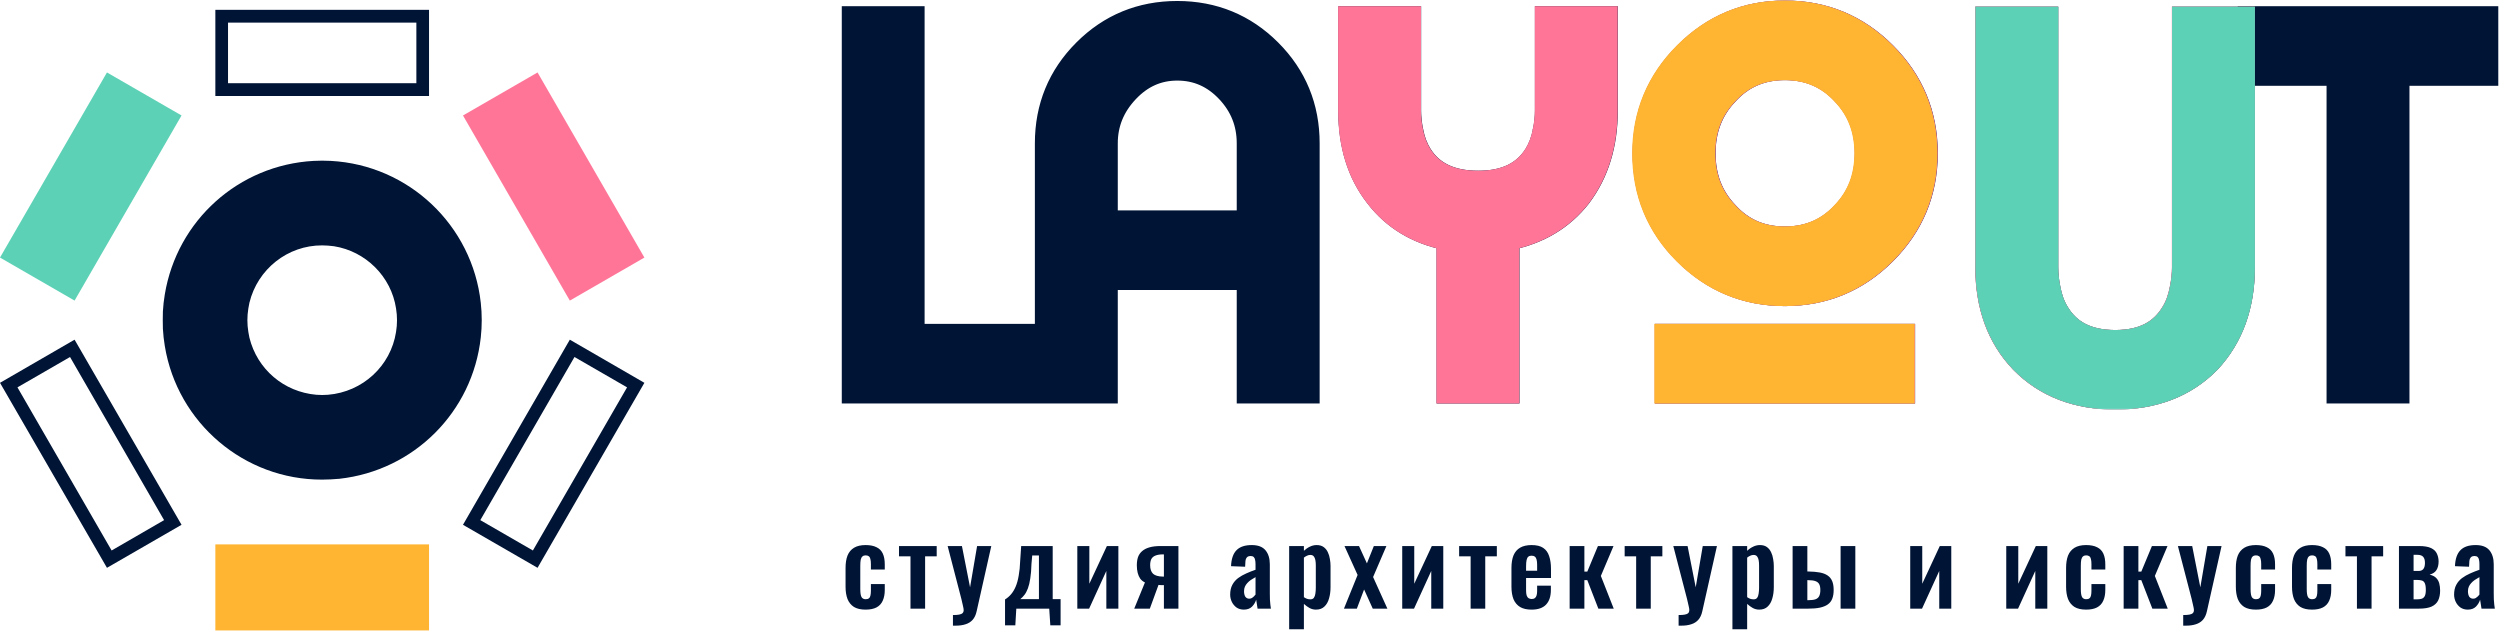 <?xml version="1.0" encoding="UTF-8"?> <svg xmlns="http://www.w3.org/2000/svg" width="2135" height="547" viewBox="0 0 2135 547" fill="none"><path fill-rule="evenodd" clip-rule="evenodd" d="M63.686 256.708L0 219.966L91.344 61.874L155.03 98.616L63.686 256.708Z" fill="#5DD1B6"></path><path fill-rule="evenodd" clip-rule="evenodd" d="M155.03 448.173L91.344 484.915L0 326.925L63.686 290.082L155.03 448.173ZM95.325 470.116L140.129 444.193L59.807 304.88L14.901 330.804L95.325 470.116Z" fill="#001435"></path><path d="M183.913 464.911V538.395H366.397V464.911H183.913Z" fill="#FFB532"></path><path fill-rule="evenodd" clip-rule="evenodd" d="M486.625 290.082L550.311 326.925L459.069 484.915L395.383 448.173L486.625 290.082ZM490.605 304.88L410.182 444.193L455.088 470.116L535.512 330.804L490.605 304.88Z" fill="#001435"></path><path fill-rule="evenodd" clip-rule="evenodd" d="M395.383 98.616L459.069 61.874L550.311 219.966L486.625 256.708L395.383 98.616Z" fill="#FF7598"></path><path fill-rule="evenodd" clip-rule="evenodd" d="M183.913 81.98V8.395H366.397V81.98H183.913ZM194.731 71.06H355.579V19.315H194.731V71.06Z" fill="#001435"></path><path fill-rule="evenodd" clip-rule="evenodd" d="M139.006 273.446L139.108 265.995L139.72 258.647L140.741 251.401C151.214 188.206 203.809 140.956 267.806 137.399L275.155 137.195L282.503 137.399C349.071 140.976 403.341 192.398 410.589 258.647L411.201 265.995L411.405 273.446L411.201 280.794L410.589 288.142C403.596 351.842 353.505 401.817 289.851 408.88L282.503 409.39L275.155 409.594C208.538 409.761 151.508 361.186 140.741 295.491L139.72 288.142L139.108 280.794L139.006 273.446ZM211.265 273.446L211.469 278.447L212.081 283.448L213 288.346C219.668 315.394 242.445 334.739 270.154 337.131L275.155 337.335L280.156 337.131C309.571 334.677 333.69 312.702 338.228 283.448L338.84 278.447L339.044 273.446L338.84 268.445L338.228 263.444C334.125 236.204 312.325 214.555 285.156 210.27L280.156 209.76L275.155 209.556C245.599 209.438 219.962 229.896 213 258.545L212.081 263.444L211.469 268.445L211.265 273.446Z" fill="#001435"></path><mask id="mask0_90_143" style="mask-type:luminance" maskUnits="userSpaceOnUse" x="718" y="0" width="1417" height="350"><path d="M2134.31 0H718.311V349.789H2134.31V0Z" fill="white"></path></mask><g mask="url(#mask0_90_143)"><path d="M877.55 292.817V284.742H869.475H781.462V21.509V13.434H773.387H735.033H726.958V21.509V328.346V336.421H735.033H869.475H877.55V328.346V292.817ZM1110.75 336.421H1118.83V328.346V122.442C1118.83 90.996 1107.77 64.036 1085.78 42.042C1063.79 20.048 1036.82 8.993 1005.38 8.993C973.933 8.993 946.973 20.048 924.979 42.042C902.985 64.036 891.93 90.996 891.93 122.442V328.346V336.421H900.005H938.359H946.434V328.346V239.524H1064.32V328.346V336.421H1072.4H1110.75ZM1327.05 13.434H1318.97V21.509V94.584C1318.97 99.898 1318.37 105.689 1317.11 111.976L1317.1 112.001V112.026C1315.65 119.498 1313.16 125.942 1309.72 131.464C1300.49 146.091 1285.38 153.933 1262.45 153.933C1239.22 153.933 1224 146.067 1214.79 131.473C1211.33 125.949 1208.84 119.502 1207.4 112.026L1207.39 112.001V111.976C1206.13 105.689 1205.52 99.898 1205.52 94.584V21.509V13.434H1197.45H1159.09H1151.02V21.509V94.584C1151.02 123.728 1158.54 148.578 1174.1 168.555C1189.01 188.059 1209.49 200.316 1235 205.518V328.346V336.421H1243.07H1281.42H1289.5V328.346V205.509C1314.76 200.321 1335.21 188.215 1350.34 169.027L1350.39 168.964L1350.44 168.901C1365.93 148.437 1373.48 123.502 1373.48 94.584V21.509V13.434H1365.4H1327.05ZM1475.78 81.56L1475.85 81.485L1475.92 81.409C1488.59 67.298 1504.55 60.267 1524.42 60.267C1544.29 60.267 1560.41 67.303 1573.37 81.464L1573.41 81.513L1573.46 81.56C1585.93 94.753 1592.24 111.023 1592.24 130.92C1592.24 150.818 1585.93 167.088 1573.46 180.281L1573.41 180.328L1573.37 180.376C1560.41 194.538 1544.29 201.574 1524.42 201.574C1504.55 201.574 1488.59 194.542 1475.92 180.432L1475.85 180.355L1475.78 180.281C1463.31 167.088 1456.99 150.818 1456.99 130.92C1456.99 111.023 1463.31 94.753 1475.78 81.56ZM1627.37 292.817V284.742H1619.29H1429.54H1421.46V292.817V328.346V336.421H1429.54H1619.29H1627.37V328.346V292.817ZM1871.13 13.838H1863.05V21.913V228.22C1863.05 233.825 1862.44 239.753 1861.19 246.016L1861.18 246.085L1861.16 246.154C1859.69 254.213 1857.18 260.884 1853.78 266.332L1853.75 266.387L1853.72 266.442C1844.41 281.868 1829.3 289.991 1806.53 289.991C1783.44 289.991 1768.22 281.84 1758.94 266.442L1758.91 266.387L1758.87 266.332C1755.47 260.884 1752.95 254.213 1751.48 246.154V246.085L1751.47 246.016C1750.21 239.753 1749.6 233.825 1749.6 228.22V21.913V13.838H1741.53H1703.17H1695.1V21.913V228.22C1695.1 261.407 1704.94 288.972 1725.2 310.112L1725.24 310.154L1725.28 310.195C1746.13 331.343 1773.49 341.668 1806.53 341.668C1839.57 341.668 1866.92 331.343 1887.77 310.195L1887.85 310.113L1887.93 310.029C1907.85 288.645 1917.55 261.129 1917.55 228.22V21.913V13.838H1909.47H1871.13ZM1927.2 13.434H1919.13V21.509V57.037V65.112H1927.2H1995.03V328.346V336.421H2003.1H2041.46H2049.53V328.346V65.112H2117.36H2125.43V57.037V21.509V13.434H2117.36H1927.2ZM946.434 187.847V122.442C946.434 106.008 952.187 91.685 964.018 79.128C975.769 66.659 989.425 60.671 1005.38 60.671C1021.64 60.671 1035.42 66.685 1047.14 79.124C1058.65 91.354 1064.32 105.659 1064.32 122.442V187.847H946.434ZM1402.49 130.92C1402.49 164.78 1414.34 193.762 1437.96 217.376C1461.81 241.226 1490.77 253.251 1524.42 253.251C1558.06 253.251 1587.02 241.226 1610.87 217.376C1634.72 193.527 1646.75 164.56 1646.75 130.92C1646.75 97.28 1634.72 68.313 1610.87 44.464C1587.02 20.616 1558.06 8.589 1524.42 8.589C1491.02 8.589 1462.2 20.63 1438.36 44.464C1414.51 68.313 1402.49 97.28 1402.49 130.92Z" fill="#001435"></path><path d="M1085.78 42.042C1107.77 64.036 1118.83 90.996 1118.83 122.442V328.346V336.421H1110.75H1072.4H1064.32V328.346V239.524H946.434V328.346V336.421H938.359H900.005H891.93V328.346V122.442C891.93 90.996 902.985 64.036 924.979 42.042M1085.78 42.042L1080.07 47.751M1085.78 42.042C1063.79 20.048 1036.82 8.993 1005.38 8.993C973.933 8.993 946.973 20.048 924.979 42.042M924.979 42.042L930.688 47.751M877.55 292.817V284.742H869.475H781.462V21.509V13.434H773.387H735.033H726.958V21.509V328.346V336.421H735.033H869.475H877.55V328.346V292.817ZM1327.05 13.434H1318.97V21.509V94.584C1318.97 99.898 1318.37 105.689 1317.11 111.976L1317.1 112.001V112.026C1315.65 119.498 1313.16 125.942 1309.72 131.464C1300.49 146.091 1285.38 153.933 1262.45 153.933C1239.22 153.933 1224 146.067 1214.79 131.473C1211.33 125.949 1208.84 119.502 1207.4 112.026L1207.39 112.001V111.976C1206.13 105.689 1205.52 99.898 1205.52 94.584V21.509V13.434H1197.45H1159.09H1151.02V21.509V94.584C1151.02 123.728 1158.54 148.578 1174.1 168.555C1189.01 188.059 1209.49 200.316 1235 205.518V328.346V336.421H1243.07H1281.42H1289.5V328.346V205.509C1314.76 200.321 1335.21 188.215 1350.34 169.027L1350.39 168.964L1350.44 168.901C1365.93 148.437 1373.48 123.502 1373.48 94.584V21.509V13.434H1365.4H1327.05ZM1475.78 81.56L1475.85 81.485L1475.92 81.409C1488.59 67.298 1504.55 60.267 1524.42 60.267C1544.29 60.267 1560.41 67.303 1573.37 81.464L1573.41 81.513L1573.46 81.56C1585.93 94.753 1592.24 111.023 1592.24 130.92C1592.24 150.818 1585.93 167.088 1573.46 180.281L1573.41 180.328L1573.37 180.376C1560.41 194.538 1544.29 201.574 1524.42 201.574C1504.55 201.574 1488.59 194.542 1475.92 180.432L1475.85 180.355L1475.78 180.281C1463.31 167.088 1456.99 150.818 1456.99 130.92C1456.99 111.023 1463.31 94.753 1475.78 81.56ZM1627.37 292.817V284.742H1619.29H1429.54H1421.46V292.817V328.346V336.421H1429.54H1619.29H1627.37V328.346V292.817ZM1871.13 13.838H1863.05V21.913V228.22C1863.05 233.825 1862.44 239.753 1861.19 246.016L1861.18 246.085L1861.16 246.154C1859.69 254.213 1857.18 260.884 1853.78 266.332L1853.75 266.387L1853.72 266.442C1844.41 281.868 1829.3 289.991 1806.53 289.991C1783.44 289.991 1768.22 281.84 1758.94 266.442L1758.91 266.387L1758.87 266.332C1755.47 260.884 1752.95 254.213 1751.48 246.154V246.085L1751.47 246.016C1750.21 239.753 1749.6 233.825 1749.6 228.22V21.913V13.838H1741.53H1703.17H1695.1V21.913V228.22C1695.1 261.407 1704.94 288.972 1725.2 310.112L1725.24 310.154L1725.28 310.195C1746.13 331.343 1773.49 341.668 1806.53 341.668C1839.57 341.668 1866.92 331.343 1887.77 310.195L1887.85 310.113L1887.93 310.029C1907.85 288.645 1917.55 261.129 1917.55 228.22V21.913V13.838H1909.47H1871.13ZM1927.2 13.434H1919.13V21.509V57.037V65.112H1927.2H1995.03V328.346V336.421H2003.1H2041.46H2049.53V328.346V65.112H2117.36H2125.43V57.037V21.509V13.434H2117.36H1927.2ZM946.434 187.847V122.442C946.434 106.008 952.187 91.685 964.018 79.128C975.769 66.659 989.425 60.671 1005.38 60.671C1021.64 60.671 1035.42 66.685 1047.14 79.124C1058.65 91.354 1064.32 105.659 1064.32 122.442V187.847H946.434ZM1402.49 130.92C1402.49 164.78 1414.34 193.762 1437.96 217.376C1461.81 241.226 1490.77 253.251 1524.42 253.251C1558.06 253.251 1587.02 241.226 1610.87 217.376C1634.72 193.527 1646.75 164.56 1646.75 130.92C1646.75 97.28 1634.72 68.313 1610.87 44.464C1587.02 20.616 1558.06 8.589 1524.42 8.589C1491.02 8.589 1462.2 20.63 1438.36 44.464C1414.51 68.313 1402.49 97.28 1402.49 130.92Z" stroke="#001435" stroke-width="16.298"></path><path d="M1326.9 13.434H1318.83V21.509V94.584C1318.83 99.898 1318.23 105.689 1316.97 111.976L1316.96 112.001V112.026C1315.51 119.501 1313.02 125.947 1309.57 131.47C1300.34 146.094 1285.23 153.933 1262.31 153.933C1239.07 153.933 1223.85 146.067 1214.64 131.472C1211.19 125.948 1208.7 119.502 1207.25 112.026V112.001L1207.24 111.976C1205.99 105.689 1205.38 99.898 1205.38 94.584V21.509V13.434H1197.31H1158.95H1150.88V21.509V94.584C1150.88 123.728 1158.4 148.578 1173.96 168.555C1188.87 188.059 1209.35 200.316 1234.85 205.518V328.346V336.421H1242.93H1281.28H1289.36V328.346V205.509C1314.62 200.321 1335.07 188.215 1350.2 169.027L1350.25 168.964L1350.3 168.901C1365.79 148.437 1373.33 123.502 1373.33 94.584V21.509V13.434H1365.26H1326.9ZM1475.64 81.56L1475.71 81.485L1475.78 81.409C1488.45 67.298 1504.41 60.267 1524.27 60.267C1544.14 60.267 1560.26 67.303 1573.22 81.464L1573.27 81.513L1573.31 81.56C1585.79 94.753 1592.1 111.023 1592.1 130.92C1592.1 150.818 1585.79 167.088 1573.31 180.281L1573.27 180.328L1573.22 180.376C1560.26 194.538 1544.14 201.574 1524.27 201.574C1504.41 201.574 1488.45 194.542 1475.78 180.432L1475.71 180.355L1475.64 180.281C1463.16 167.088 1456.85 150.818 1456.85 130.92C1456.85 111.023 1463.16 94.753 1475.64 81.56ZM1627.22 292.817V284.742H1619.15H1429.39H1421.32V292.817V328.346V336.421H1429.39H1619.15H1627.22V328.346V292.817ZM1870.98 13.838H1862.9V21.913V228.22C1862.9 233.825 1862.3 239.753 1861.05 246.016L1861.03 246.085L1861.02 246.154C1859.55 254.213 1857.05 260.884 1853.64 266.332L1853.61 266.387L1853.57 266.442C1844.26 281.868 1829.16 289.991 1806.38 289.991C1783.3 289.991 1768.08 281.84 1758.8 266.442L1758.76 266.387L1758.73 266.332C1755.32 260.884 1752.81 254.213 1751.35 246.154L1751.34 246.085L1751.32 246.016C1750.07 239.753 1749.45 233.825 1749.45 228.22V21.913V13.838H1741.39H1703.03H1694.95V21.913V228.22C1694.95 261.407 1704.8 288.972 1725.06 310.112L1725.1 310.154L1725.14 310.195C1746 331.343 1773.34 341.668 1806.38 341.668C1839.42 341.668 1866.78 331.343 1887.64 310.195L1887.71 310.113L1887.79 310.029C1907.71 288.645 1917.41 261.129 1917.41 228.22V21.913V13.838H1909.34H1870.98ZM1402.35 130.92C1402.35 164.78 1414.2 193.762 1437.82 217.376C1461.66 241.226 1490.63 253.251 1524.27 253.251C1557.91 253.251 1586.88 241.226 1610.73 217.376C1634.58 193.527 1646.6 164.56 1646.6 130.92C1646.6 97.28 1634.58 68.313 1610.73 44.464C1586.88 20.616 1557.91 8.589 1524.27 8.589C1490.88 8.589 1462.05 20.63 1438.22 44.464C1414.37 68.313 1402.35 97.28 1402.35 130.92Z" fill="#FF7598" stroke="#FF7598" stroke-width="16.298"></path><path d="M1475.29 81.56L1475.36 81.485L1475.43 81.409C1488.11 67.298 1504.06 60.267 1523.93 60.267C1543.8 60.267 1559.92 67.303 1572.88 81.464L1572.92 81.513L1572.97 81.56C1585.44 94.753 1591.76 111.023 1591.76 130.92C1591.76 150.818 1585.44 167.088 1572.97 180.281L1572.92 180.328L1572.88 180.376C1559.92 194.538 1543.8 201.574 1523.93 201.574C1504.06 201.574 1488.11 194.542 1475.43 180.432L1475.36 180.355L1475.29 180.281C1462.82 167.088 1456.51 150.818 1456.51 130.92C1456.51 111.023 1462.82 94.753 1475.29 81.56ZM1626.88 292.817V284.742H1618.81H1429.05H1420.98V292.817V328.346V336.421H1429.05H1618.81H1626.88V328.346V292.817ZM1402 130.92C1402 164.78 1413.86 193.762 1437.47 217.376C1461.32 241.225 1490.29 253.251 1523.93 253.251C1557.57 253.251 1586.54 241.225 1610.39 217.376C1634.23 193.527 1646.26 164.56 1646.26 130.92C1646.26 97.28 1634.23 68.313 1610.39 44.464C1586.54 20.616 1557.57 8.589 1523.93 8.589C1490.54 8.589 1461.71 20.63 1437.88 44.464C1414.03 68.313 1402 97.28 1402 130.92Z" fill="#FFB532" stroke="#FFB532" stroke-width="16.298"></path><path d="M1871.14 13.837H1863.06V21.912V228.219C1863.06 233.824 1862.45 239.752 1861.2 246.015L1861.19 246.084L1861.17 246.153C1859.7 254.212 1857.2 260.883 1853.79 266.331L1853.76 266.386L1853.73 266.442C1844.42 281.868 1829.31 289.99 1806.54 289.99C1783.45 289.99 1768.23 281.839 1758.95 266.442L1758.92 266.386L1758.88 266.331C1755.48 260.883 1752.96 254.212 1751.5 246.153L1751.49 246.084L1751.48 246.015C1750.22 239.752 1749.61 233.824 1749.61 228.219V21.912V13.837H1741.54H1703.18H1695.11V21.912V228.219C1695.11 261.406 1704.95 288.971 1725.21 310.111L1725.25 310.153L1725.29 310.194C1746.14 331.342 1773.5 341.667 1806.54 341.667C1839.58 341.667 1866.94 331.342 1887.78 310.194L1887.86 310.112L1887.94 310.028C1907.86 288.644 1917.56 261.128 1917.56 228.219V21.912V13.837H1909.49H1871.14Z" fill="#5DD1B6" stroke="#5DD1B6" stroke-width="16.298"></path></g><path d="M739.217 520.621C735.085 520.621 731.755 519.85 729.226 518.308C726.759 516.705 724.94 514.454 723.768 511.556C722.658 508.595 722.103 505.111 722.103 501.102V485.006C722.103 480.875 722.658 477.359 723.768 474.461C724.94 471.562 726.79 469.342 729.319 467.8C731.847 466.259 735.147 465.488 739.217 465.488C743.04 465.488 746.155 466.104 748.56 467.338C751.027 468.51 752.815 470.329 753.925 472.796C755.035 475.201 755.59 478.254 755.59 481.954V486.394H743.75V481.676C743.75 479.826 743.595 478.377 743.287 477.329C743.04 476.218 742.578 475.448 741.899 475.016C741.221 474.523 740.327 474.276 739.217 474.276C738.107 474.276 737.213 474.584 736.534 475.201C735.856 475.756 735.362 476.681 735.054 477.976C734.807 479.271 734.684 481.06 734.684 483.341V502.953C734.684 506.406 735.054 508.75 735.794 509.983C736.534 511.155 737.706 511.741 739.309 511.741C740.543 511.741 741.468 511.463 742.084 510.908C742.763 510.353 743.195 509.551 743.38 508.503C743.626 507.393 743.75 506.067 743.75 504.525V498.79H755.59V503.878C755.59 507.454 755.004 510.507 753.833 513.036C752.723 515.564 750.934 517.476 748.467 518.771C746.062 520.004 742.979 520.621 739.217 520.621ZM777.554 519.789V475.108H767.748V466.32H799.94V475.108H790.042V519.789H777.554ZM813.814 534.312V525.246C815.972 525.246 817.73 525.123 819.087 524.876C820.443 524.63 821.43 524.198 822.047 523.581C822.664 522.965 822.972 522.101 822.972 520.991C822.972 520.189 822.756 518.925 822.324 517.198C821.954 515.472 821.523 513.591 821.029 511.556L809.281 466.32H821.492L828.43 501.565L834.443 466.32H846.561L834.073 521.916C833.394 525.061 832.253 527.528 830.65 529.317C829.046 531.105 827.042 532.369 824.637 533.109C822.232 533.911 819.426 534.312 816.219 534.312H813.814ZM858.3 534.034V511.926C860.211 510.754 861.907 509.305 863.387 507.578C864.929 505.789 866.255 503.6 867.365 501.01C868.475 498.42 869.339 495.305 869.955 491.667C870.634 488.028 871.065 483.711 871.25 478.716L872.083 466.32H899.002V511.648H905.755V534.034H896.967L896.042 519.789H867.92L867.088 534.034H858.3ZM871.343 511.648H887.254V474.368H881.519L880.871 481.584C880.748 486.456 880.409 490.588 879.853 493.98C879.36 497.371 878.682 500.208 877.818 502.49C876.955 504.772 875.968 506.622 874.858 508.04C873.748 509.459 872.576 510.661 871.343 511.648ZM920.028 519.789V466.32H930.296V498.512L945.282 466.32H955.087V519.789H944.819V487.597L930.111 519.789H920.028ZM968.63 519.789L977.788 497.402C976.185 496.662 974.859 495.614 973.81 494.257C972.824 492.839 972.083 491.174 971.59 489.262C971.097 487.288 970.85 485.13 970.85 482.786C970.85 480.135 971.189 477.791 971.868 475.756C972.608 473.721 973.779 472.025 975.383 470.668C976.986 469.25 979.083 468.17 981.673 467.43C984.263 466.69 987.409 466.32 991.109 466.32H1006.37V519.789H993.976V499.715C993.36 499.715 992.589 499.715 991.664 499.715C990.739 499.653 989.968 499.592 989.351 499.53L981.951 519.789H968.63ZM993.051 492.407C993.175 492.407 993.329 492.407 993.514 492.407C993.761 492.407 993.915 492.407 993.976 492.407V473.443C993.915 473.443 993.761 473.443 993.514 473.443C993.329 473.443 993.206 473.443 993.144 473.443C990.554 473.443 988.426 473.782 986.761 474.461C985.158 475.078 983.986 476.064 983.246 477.421C982.567 478.778 982.228 480.535 982.228 482.694C982.228 485.962 983.061 488.398 984.726 490.002C986.453 491.544 989.228 492.345 993.051 492.407ZM1062.22 520.621C1059.82 520.621 1057.72 520.004 1055.93 518.771C1054.21 517.476 1052.88 515.873 1051.96 513.961C1051.03 511.987 1050.57 509.952 1050.57 507.855C1050.57 504.525 1051.19 501.719 1052.42 499.437C1053.65 497.156 1055.29 495.244 1057.32 493.702C1059.42 492.16 1061.73 490.834 1064.26 489.724C1066.85 488.553 1069.5 487.504 1072.22 486.579V481.954C1072.22 480.412 1072.09 479.117 1071.85 478.069C1071.66 477.02 1071.26 476.218 1070.64 475.663C1070.03 475.108 1069.13 474.831 1067.96 474.831C1066.85 474.831 1065.96 475.078 1065.28 475.571C1064.66 476.064 1064.2 476.773 1063.89 477.699C1063.64 478.562 1063.52 479.579 1063.52 480.751L1063.33 483.989L1051.31 483.526C1051.56 477.359 1053.1 472.827 1055.93 469.928C1058.77 466.968 1063.12 465.488 1068.98 465.488C1074.34 465.488 1078.26 466.968 1080.73 469.928C1083.19 472.888 1084.43 476.897 1084.43 481.954V506.653C1084.43 508.626 1084.46 510.415 1084.52 512.018C1084.64 513.622 1084.77 515.071 1084.89 516.366C1085.07 517.661 1085.23 518.802 1085.35 519.789H1073.97C1073.79 518.555 1073.57 517.168 1073.33 515.626C1073.08 514.022 1072.89 512.851 1072.77 512.111C1072.15 514.269 1070.98 516.243 1069.26 518.031C1067.53 519.758 1065.18 520.621 1062.22 520.621ZM1066.85 511.278C1067.65 511.278 1068.39 511.093 1069.07 510.723C1069.75 510.291 1070.37 509.798 1070.92 509.243C1071.48 508.688 1071.91 508.195 1072.22 507.763V492.869C1070.8 493.671 1069.47 494.473 1068.24 495.275C1067.07 496.076 1066.05 496.971 1065.18 497.957C1064.32 498.882 1063.64 499.9 1063.15 501.01C1062.66 502.12 1062.41 503.415 1062.41 504.895C1062.41 506.869 1062.78 508.441 1063.52 509.613C1064.32 510.723 1065.43 511.278 1066.85 511.278ZM1100.94 537.365V466.32H1113.53V470.391C1115.07 468.91 1116.76 467.739 1118.61 466.875C1120.46 465.95 1122.41 465.488 1124.44 465.488C1126.85 465.488 1128.82 466.043 1130.36 467.153C1131.9 468.263 1133.11 469.743 1133.97 471.593C1134.83 473.382 1135.42 475.324 1135.73 477.421C1136.1 479.456 1136.28 481.43 1136.28 483.341V501.472C1136.28 504.988 1135.85 508.195 1134.99 511.093C1134.19 513.992 1132.86 516.304 1131.01 518.031C1129.22 519.758 1126.82 520.621 1123.79 520.621C1121.88 520.621 1120.06 520.159 1118.34 519.234C1116.67 518.308 1115.07 517.137 1113.53 515.718V537.365H1100.94ZM1119.08 511.833C1120.43 511.833 1121.42 511.401 1122.04 510.538C1122.71 509.613 1123.15 508.41 1123.33 506.93C1123.58 505.389 1123.7 503.723 1123.7 501.935V482.786C1123.7 481.121 1123.58 479.641 1123.33 478.346C1123.08 476.989 1122.62 475.91 1121.94 475.108C1121.27 474.307 1120.28 473.906 1118.98 473.906C1118 473.906 1117.01 474.152 1116.02 474.646C1115.1 475.078 1114.27 475.602 1113.53 476.218V509.983C1114.33 510.538 1115.19 511.001 1116.12 511.371C1117.04 511.679 1118.03 511.833 1119.08 511.833ZM1147.73 519.789L1159.39 491.019L1148.19 466.32H1160.59L1167.34 481.121L1173.26 466.32H1183.99L1172.62 492.777L1184.83 519.789H1172.34L1164.94 503.415L1158.74 519.789H1147.73ZM1197.5 519.789V466.32H1207.77V498.512L1222.76 466.32H1232.56V519.789H1222.29V487.597L1207.58 519.789H1197.5ZM1255.91 519.789V475.108H1246.1V466.32H1278.3V475.108H1268.4V519.789H1255.91ZM1307.99 520.621C1303.98 520.621 1300.71 519.881 1298.18 518.401C1295.65 516.859 1293.77 514.639 1292.54 511.741C1291.37 508.78 1290.78 505.234 1290.78 501.102V485.006C1290.78 480.751 1291.37 477.174 1292.54 474.276C1293.77 471.377 1295.65 469.188 1298.18 467.708C1300.77 466.228 1304.04 465.488 1307.99 465.488C1312.24 465.488 1315.54 466.29 1317.89 467.893C1320.29 469.496 1321.99 471.84 1322.97 474.923C1324.02 477.945 1324.55 481.645 1324.55 486.024V493.609H1303.27V504.155C1303.27 505.882 1303.42 507.3 1303.73 508.41C1304.1 509.52 1304.66 510.322 1305.4 510.816C1306.14 511.309 1307.03 511.556 1308.08 511.556C1309.19 511.556 1310.08 511.309 1310.76 510.816C1311.44 510.26 1311.93 509.49 1312.24 508.503C1312.55 507.454 1312.71 506.159 1312.71 504.618V500.177H1324.45V503.785C1324.45 509.212 1323.1 513.375 1320.38 516.273C1317.67 519.172 1313.54 520.621 1307.99 520.621ZM1303.27 487.412H1312.71V482.324C1312.71 480.474 1312.55 478.994 1312.24 477.884C1311.93 476.712 1311.44 475.879 1310.76 475.386C1310.08 474.831 1309.13 474.553 1307.89 474.553C1306.78 474.553 1305.89 474.831 1305.21 475.386C1304.53 475.941 1304.04 476.866 1303.73 478.161C1303.42 479.456 1303.27 481.306 1303.27 483.711V487.412ZM1340.48 519.789V466.32H1353.06V488.152H1355.56L1364.63 466.32H1377.95L1367.13 491.852L1378.13 519.789H1365L1355.56 495.46H1353.06V519.789H1340.48ZM1397.27 519.789V475.108H1387.46V466.32H1419.65V475.108H1409.75V519.789H1397.27ZM1433.53 534.312V525.246C1435.68 525.246 1437.44 525.123 1438.8 524.876C1440.15 524.63 1441.14 524.198 1441.76 523.581C1442.38 522.965 1442.68 522.101 1442.68 520.991C1442.68 520.189 1442.47 518.925 1442.04 517.198C1441.67 515.472 1441.23 513.591 1440.74 511.556L1428.99 466.32H1441.2L1448.14 501.565L1454.15 466.32H1466.27L1453.78 521.916C1453.11 525.061 1451.96 527.528 1450.36 529.317C1448.76 531.105 1446.75 532.369 1444.35 533.109C1441.94 533.911 1439.14 534.312 1435.93 534.312H1433.53ZM1479.49 537.365V466.32H1492.07V470.391C1493.61 468.91 1495.31 467.739 1497.16 466.875C1499.01 465.95 1500.95 465.488 1502.99 465.488C1505.39 465.488 1507.37 466.043 1508.91 467.153C1510.45 468.263 1511.65 469.743 1512.52 471.593C1513.38 473.382 1513.97 475.324 1514.27 477.421C1514.64 479.456 1514.83 481.43 1514.83 483.341V501.472C1514.83 504.988 1514.4 508.195 1513.53 511.093C1512.73 513.992 1511.41 516.304 1509.56 518.031C1507.77 519.758 1505.36 520.621 1502.34 520.621C1500.43 520.621 1498.61 520.159 1496.88 519.234C1495.22 518.308 1493.61 517.137 1492.07 515.718V537.365H1479.49ZM1497.62 511.833C1498.98 511.833 1499.97 511.401 1500.58 510.538C1501.26 509.613 1501.69 508.41 1501.88 506.93C1502.12 505.389 1502.25 503.723 1502.25 501.935V482.786C1502.25 481.121 1502.12 479.641 1501.88 478.346C1501.63 476.989 1501.17 475.91 1500.49 475.108C1499.81 474.307 1498.82 473.906 1497.53 473.906C1496.54 473.906 1495.56 474.152 1494.57 474.646C1493.64 475.078 1492.81 475.602 1492.07 476.218V509.983C1492.87 510.538 1493.74 511.001 1494.66 511.371C1495.59 511.679 1496.57 511.833 1497.62 511.833ZM1530.89 519.789V466.32H1543.47V488.059C1543.59 488.059 1543.71 488.059 1543.84 488.059C1543.96 488.059 1544.08 488.059 1544.21 488.059C1544.33 488.059 1544.42 488.059 1544.48 488.059C1548.18 488.121 1551.36 488.398 1554.01 488.892C1556.73 489.385 1558.95 490.218 1560.67 491.389C1562.46 492.561 1563.79 494.165 1564.65 496.2C1565.51 498.173 1565.95 500.732 1565.95 503.878C1565.95 506.776 1565.54 509.243 1564.74 511.278C1564 513.252 1562.74 514.886 1560.95 516.181C1559.22 517.414 1556.94 518.339 1554.1 518.956C1551.33 519.511 1547.97 519.789 1544.02 519.789H1530.89ZM1543.47 512.573H1543.93C1546.64 512.573 1548.77 512.326 1550.31 511.833C1551.85 511.278 1552.93 510.384 1553.55 509.15C1554.23 507.855 1554.57 506.098 1554.57 503.878C1554.57 501.781 1554.26 500.147 1553.64 498.975C1553.03 497.741 1551.95 496.847 1550.4 496.292C1548.92 495.737 1546.86 495.46 1544.21 495.46C1544.15 495.46 1544.02 495.46 1543.84 495.46C1543.71 495.46 1543.59 495.46 1543.47 495.46V512.573ZM1571.87 519.789V466.32H1584.45V519.789H1571.87ZM1631.33 519.789V466.32H1641.6V498.512L1656.58 466.32H1666.39V519.789H1656.12V487.597L1641.41 519.789H1631.33ZM1713.34 519.789V466.32H1723.61V498.512L1738.59 466.32H1748.4V519.789H1738.13V487.597L1723.42 519.789H1713.34ZM1781.55 520.621C1777.42 520.621 1774.09 519.85 1771.56 518.308C1769.09 516.705 1767.28 514.454 1766.1 511.556C1764.99 508.595 1764.44 505.111 1764.44 501.102V485.006C1764.44 480.875 1764.99 477.359 1766.1 474.461C1767.28 471.562 1769.13 469.342 1771.65 467.8C1774.18 466.259 1777.48 465.488 1781.55 465.488C1785.38 465.488 1788.49 466.104 1790.9 467.338C1793.36 468.51 1795.15 470.329 1796.26 472.796C1797.37 475.201 1797.93 478.254 1797.93 481.954V486.394H1786.09V481.676C1786.09 479.826 1785.93 478.377 1785.62 477.329C1785.38 476.218 1784.91 475.448 1784.24 475.016C1783.56 474.523 1782.66 474.276 1781.55 474.276C1780.44 474.276 1779.55 474.584 1778.87 475.201C1778.19 475.756 1777.7 476.681 1777.39 477.976C1777.14 479.271 1777.02 481.06 1777.02 483.341V502.953C1777.02 506.406 1777.39 508.75 1778.13 509.983C1778.87 511.155 1780.04 511.741 1781.64 511.741C1782.88 511.741 1783.8 511.463 1784.42 510.908C1785.1 510.353 1785.53 509.551 1785.72 508.503C1785.96 507.393 1786.09 506.067 1786.09 504.525V498.79H1797.93V503.878C1797.93 507.454 1797.34 510.507 1796.17 513.036C1795.06 515.564 1793.27 517.476 1790.8 518.771C1788.4 520.004 1785.31 520.621 1781.55 520.621ZM1813.6 519.789V466.32H1826.18V488.152H1828.68L1837.74 466.32H1851.06L1840.24 491.852L1851.25 519.789H1838.11L1828.68 495.46H1826.18V519.789H1813.6ZM1864.46 534.312V525.246C1866.62 525.246 1868.38 525.123 1869.73 524.876C1871.09 524.63 1872.08 524.198 1872.69 523.581C1873.31 522.965 1873.62 522.101 1873.62 520.991C1873.62 520.189 1873.4 518.925 1872.97 517.198C1872.6 515.472 1872.17 513.591 1871.68 511.556L1859.93 466.32H1872.14L1879.08 501.565L1885.09 466.32H1897.21L1884.72 521.916C1884.04 525.061 1882.9 527.528 1881.3 529.317C1879.69 531.105 1877.69 532.369 1875.28 533.109C1872.88 533.911 1870.07 534.312 1866.87 534.312H1864.46ZM1926.52 520.621C1922.39 520.621 1919.06 519.85 1916.53 518.308C1914.06 516.705 1912.25 514.454 1911.07 511.556C1909.96 508.595 1909.41 505.111 1909.41 501.102V485.006C1909.41 480.875 1909.96 477.359 1911.07 474.461C1912.25 471.562 1914.1 469.342 1916.62 467.8C1919.15 466.259 1922.45 465.488 1926.52 465.488C1930.35 465.488 1933.46 466.104 1935.87 467.338C1938.33 468.51 1940.12 470.329 1941.23 472.796C1942.34 475.201 1942.9 478.254 1942.9 481.954V486.394H1931.06V481.676C1931.06 479.826 1930.9 478.377 1930.59 477.329C1930.35 476.218 1929.88 475.448 1929.21 475.016C1928.53 474.523 1927.63 474.276 1926.52 474.276C1925.41 474.276 1924.52 474.584 1923.84 475.201C1923.16 475.756 1922.67 476.681 1922.36 477.976C1922.11 479.271 1921.99 481.06 1921.99 483.341V502.953C1921.99 506.406 1922.36 508.75 1923.1 509.983C1923.84 511.155 1925.01 511.741 1926.61 511.741C1927.85 511.741 1928.77 511.463 1929.39 510.908C1930.07 510.353 1930.5 509.551 1930.69 508.503C1930.93 507.393 1931.06 506.067 1931.06 504.525V498.79H1942.9V503.878C1942.9 507.454 1942.31 510.507 1941.14 513.036C1940.03 515.564 1938.24 517.476 1935.77 518.771C1933.37 520.004 1930.28 520.621 1926.52 520.621ZM1974.48 520.621C1970.35 520.621 1967.02 519.85 1964.49 518.308C1962.03 516.705 1960.21 514.454 1959.04 511.556C1957.93 508.595 1957.37 505.111 1957.37 501.102V485.006C1957.37 480.875 1957.93 477.359 1959.04 474.461C1960.21 471.562 1962.06 469.342 1964.59 467.8C1967.11 466.259 1970.41 465.488 1974.48 465.488C1978.31 465.488 1981.42 466.104 1983.83 467.338C1986.29 468.51 1988.08 470.329 1989.19 472.796C1990.3 475.201 1990.86 478.254 1990.86 481.954V486.394H1979.02V481.676C1979.02 479.826 1978.86 478.377 1978.55 477.329C1978.31 476.218 1977.85 475.448 1977.17 475.016C1976.49 474.523 1975.59 474.276 1974.48 474.276C1973.37 474.276 1972.48 474.584 1971.8 475.201C1971.12 475.756 1970.63 476.681 1970.32 477.976C1970.07 479.271 1969.95 481.06 1969.95 483.341V502.953C1969.95 506.406 1970.32 508.75 1971.06 509.983C1971.8 511.155 1972.97 511.741 1974.58 511.741C1975.81 511.741 1976.74 511.463 1977.35 510.908C1978.03 510.353 1978.46 509.551 1978.65 508.503C1978.89 507.393 1979.02 506.067 1979.02 504.525V498.79H1990.86V503.878C1990.86 507.454 1990.27 510.507 1989.1 513.036C1987.99 515.564 1986.2 517.476 1983.73 518.771C1981.33 520.004 1978.25 520.621 1974.48 520.621ZM2012.82 519.789V475.108H2003.02V466.32H2035.21V475.108H2025.31V519.789H2012.82ZM2048.71 519.789V466.32H2065.82C2070.33 466.32 2073.78 466.906 2076.19 468.078C2078.59 469.25 2080.22 470.822 2081.09 472.796C2082.01 474.708 2082.51 476.897 2082.57 479.364C2082.57 482.447 2081.95 484.945 2080.72 486.857C2079.55 488.707 2077.6 490.002 2074.89 490.742C2077.3 491.297 2079.15 492.222 2080.44 493.517C2081.74 494.812 2082.63 496.385 2083.12 498.235C2083.62 500.085 2083.86 502.12 2083.86 504.34C2083.86 507.609 2083.31 510.415 2082.2 512.758C2081.09 515.04 2079.21 516.798 2076.56 518.031C2073.9 519.203 2070.23 519.789 2065.55 519.789H2048.71ZM2061.2 511.833H2064.16C2065.58 511.833 2066.84 511.679 2067.95 511.371C2069.06 511.062 2069.96 510.353 2070.64 509.243C2071.31 508.071 2071.65 506.283 2071.65 503.878C2071.65 501.164 2071.34 499.191 2070.73 497.957C2070.11 496.724 2069.25 495.984 2068.14 495.737C2067.09 495.429 2065.86 495.275 2064.44 495.275H2061.2V511.833ZM2061.2 487.597H2065.45C2067.31 487.597 2068.66 487.042 2069.53 485.932C2070.45 484.821 2070.91 483.064 2070.91 480.659C2070.91 478.377 2070.42 476.681 2069.43 475.571C2068.45 474.399 2066.78 473.813 2064.44 473.813H2061.2V487.597ZM2107.45 520.621C2105.05 520.621 2102.95 520.004 2101.16 518.771C2099.43 517.476 2098.11 515.873 2097.18 513.961C2096.26 511.987 2095.8 509.952 2095.8 507.855C2095.8 504.525 2096.41 501.719 2097.65 499.437C2098.88 497.156 2100.51 495.244 2102.55 493.702C2104.64 492.16 2106.96 490.834 2109.49 489.724C2112.08 488.553 2114.73 487.504 2117.44 486.579V481.954C2117.44 480.412 2117.32 479.117 2117.07 478.069C2116.89 477.02 2116.49 476.218 2115.87 475.663C2115.25 475.108 2114.36 474.831 2113.19 474.831C2112.08 474.831 2111.18 475.078 2110.5 475.571C2109.89 476.064 2109.42 476.773 2109.12 477.699C2108.87 478.562 2108.75 479.579 2108.75 480.751L2108.56 483.989L2096.54 483.526C2096.78 477.359 2098.32 472.827 2101.16 469.928C2104 466.968 2108.35 465.488 2114.2 465.488C2119.57 465.488 2123.49 466.968 2125.95 469.928C2128.42 472.888 2129.65 476.897 2129.65 481.954V506.653C2129.65 508.626 2129.68 510.415 2129.74 512.018C2129.87 513.622 2129.99 515.071 2130.11 516.366C2130.3 517.661 2130.45 518.802 2130.58 519.789H2119.2C2119.01 518.555 2118.8 517.168 2118.55 515.626C2118.3 514.022 2118.12 512.851 2118 512.111C2117.38 514.269 2116.21 516.243 2114.48 518.031C2112.75 519.758 2110.41 520.621 2107.45 520.621ZM2112.08 511.278C2112.88 511.278 2113.62 511.093 2114.3 510.723C2114.97 510.291 2115.59 509.798 2116.15 509.243C2116.7 508.688 2117.13 508.195 2117.44 507.763V492.869C2116.02 493.671 2114.7 494.473 2113.46 495.275C2112.29 496.076 2111.27 496.971 2110.41 497.957C2109.55 498.882 2108.87 499.9 2108.38 501.01C2107.88 502.12 2107.64 503.415 2107.64 504.895C2107.64 506.869 2108.01 508.441 2108.75 509.613C2109.55 510.723 2110.66 511.278 2112.08 511.278Z" fill="#001435"></path></svg> 